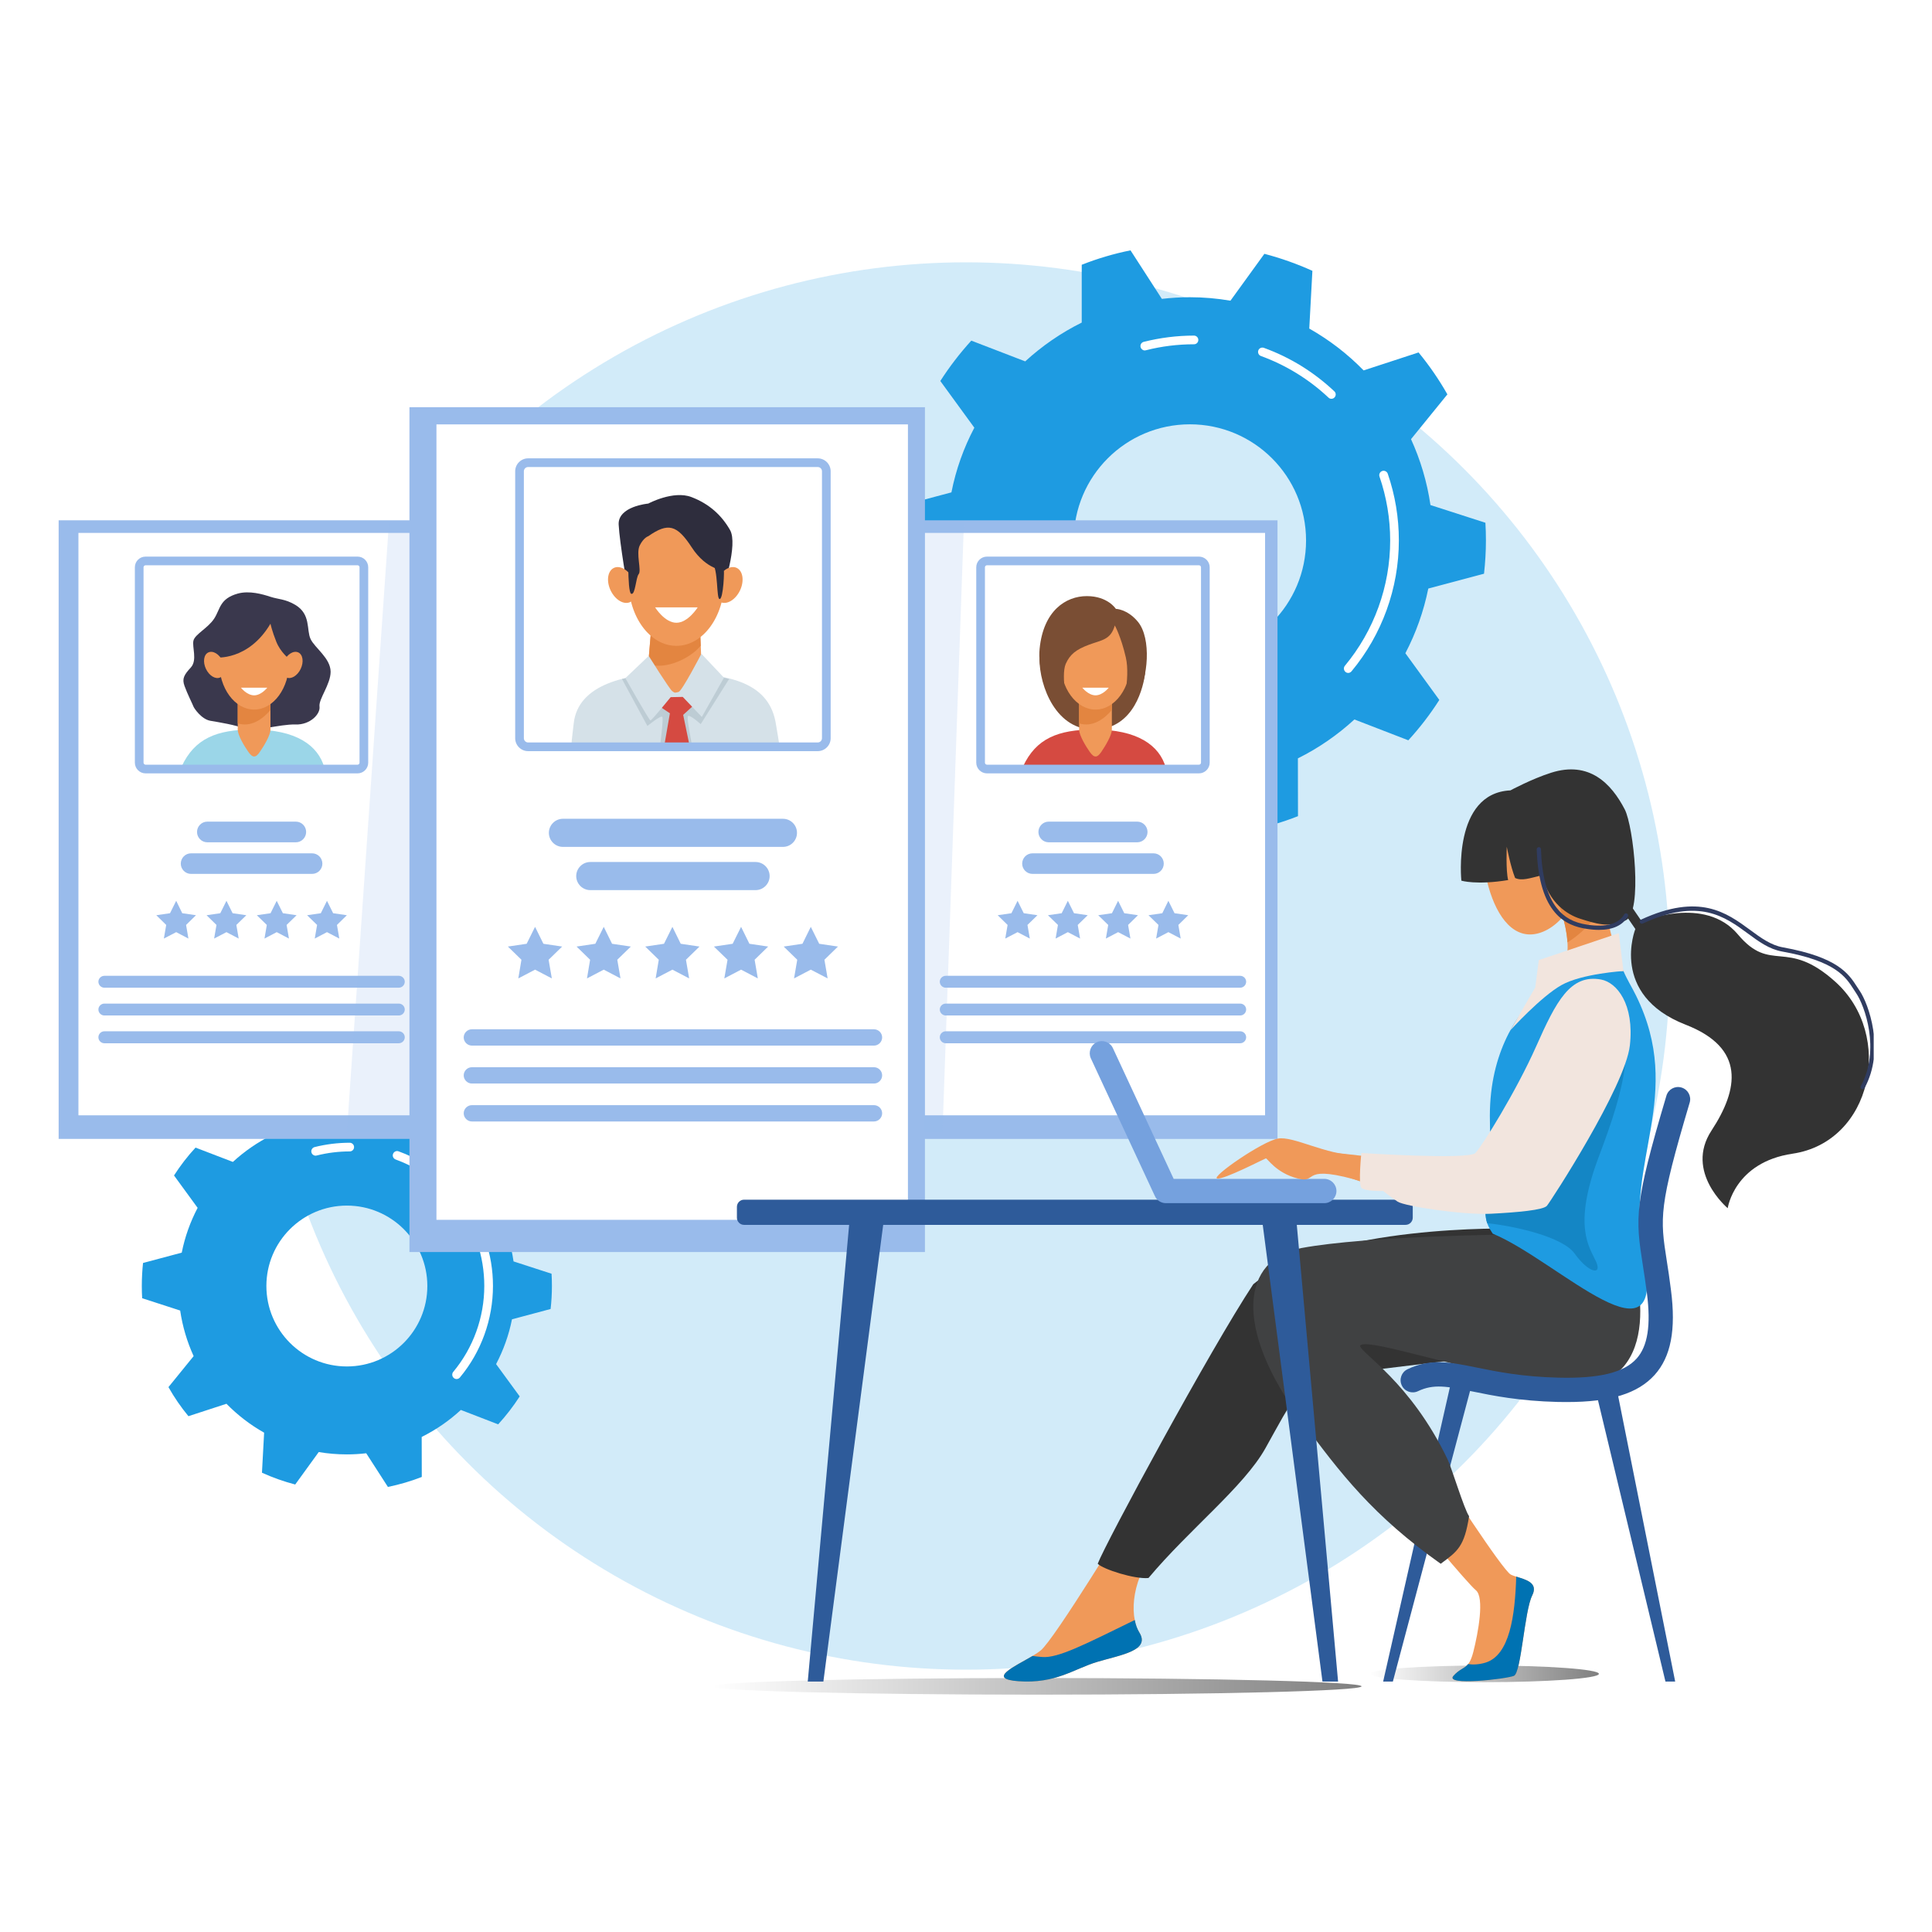 <svg width="464" height="464" viewBox="0 0 464 464" fill="none" xmlns="http://www.w3.org/2000/svg">
<g clip-path="url(#clip0_6342_1192)">
<path d="M327 405C327 406.101 292.088 407 249.011 407C205.934 407 171 406.101 171 405C171 403.899 205.934 403 249.011 403C292.088 403 327 403.899 327 405Z" fill="url(#paint0_linear_6342_1192)"/>
<path d="M384 402C384 403.101 371.691 404 356.504 404C341.316 404 329 403.101 329 402C329 400.899 341.316 400 356.504 400C371.691 400 384 400.899 384 402Z" fill="url(#paint1_linear_6342_1192)"/>
<g opacity="0.2" filter="url(#filter0_f_6342_1192)">
<circle cx="232" cy="232" r="169" fill="#1E9BE1"/>
</g>
<g clip-path="url(#clip1_6342_1192)">
<path fill-rule="evenodd" clip-rule="evenodd" d="M343.026 141.351C341.921 146.834 340.044 152.067 337.522 156.883L345.674 168.099C343.485 171.539 340.983 174.792 338.23 177.794L325.283 172.79C321.238 176.501 316.672 179.67 311.71 182.13L311.731 196.016C307.957 197.496 304.037 198.663 300.013 199.476L292.466 187.822C290.256 188.072 288.025 188.197 285.752 188.197C282.437 188.197 279.164 187.926 275.995 187.384L267.843 198.622C263.86 197.6 260.003 196.224 256.334 194.556L257.084 180.692C252.247 177.961 247.869 174.583 244.012 170.643L230.814 174.959C228.229 171.81 225.914 168.433 223.892 164.868L232.628 154.11C230.376 149.169 228.771 143.873 227.958 138.307L214.781 134.033C214.697 132.629 214.649 131.218 214.635 129.801C214.635 127.09 214.802 124.443 215.093 121.816L228.5 118.251C229.584 112.747 231.46 107.535 234.004 102.719L225.831 91.502C228.041 88.062 230.543 84.81 233.274 81.808L246.222 86.79C250.267 83.079 254.833 79.931 259.795 77.471V63.586C263.548 62.106 267.467 60.938 271.512 60.125L279.039 71.779C281.249 71.529 283.48 71.383 285.752 71.383C289.088 71.383 292.341 71.675 295.51 72.217L303.662 60.959C307.644 62.002 311.501 63.377 315.192 65.045L314.441 78.91C319.257 81.641 323.657 85.018 327.493 88.959L340.691 84.643C343.276 87.791 345.59 91.148 347.613 94.713L338.877 105.471C341.128 110.412 342.734 115.728 343.547 121.295L356.745 125.548C356.828 126.951 356.87 128.369 356.87 129.801C356.87 132.49 356.703 135.159 356.411 137.786L343.026 141.351ZM313.67 129.801C313.67 114.394 301.181 101.905 285.773 101.905C270.365 101.905 257.877 114.394 257.877 129.801C257.877 145.208 270.365 157.696 285.773 157.696C301.181 157.696 313.67 145.208 313.67 129.801Z" fill="#1E9BE1"/>
<path d="M323.802 161.616C323.552 161.616 323.323 161.532 323.135 161.365C322.697 160.99 322.635 160.344 322.989 159.906C330.015 151.462 333.872 140.788 333.872 129.801C333.872 124.547 332.997 119.377 331.308 114.456C331.12 113.914 331.412 113.31 331.954 113.122C332.496 112.934 333.101 113.226 333.289 113.768C335.061 118.918 335.957 124.297 335.957 129.801C335.957 141.267 331.913 152.421 324.594 161.219C324.386 161.47 324.094 161.616 323.802 161.616Z" fill="white"/>
<path d="M319.758 95.776C319.508 95.776 319.237 95.693 319.049 95.484C314.337 91.064 308.875 87.708 302.828 85.498C302.286 85.31 302.015 84.705 302.203 84.163C302.39 83.621 302.995 83.35 303.537 83.538C309.855 85.831 315.547 89.355 320.467 93.983C320.884 94.379 320.905 95.025 320.509 95.442C320.321 95.672 320.029 95.776 319.758 95.776Z" fill="white"/>
<path d="M274.932 84.163C274.473 84.163 274.056 83.83 273.931 83.371C273.785 82.808 274.118 82.245 274.681 82.099C278.601 81.12 282.667 80.598 286.753 80.598C287.337 80.598 287.796 81.078 287.796 81.641C287.796 82.224 287.337 82.683 286.753 82.683C282.854 82.683 278.955 83.163 275.203 84.122C275.105 84.15 275.015 84.163 274.932 84.163Z" fill="white"/>
<path fill-rule="evenodd" clip-rule="evenodd" d="M122.96 316.853C122.209 320.648 120.896 324.275 119.144 327.611L124.815 335.367C123.272 337.764 121.542 339.995 119.645 342.08L110.679 338.619C107.886 341.204 104.716 343.393 101.276 345.103L101.297 354.714C98.691 355.736 95.981 356.528 93.166 357.112L87.954 349.023C86.424 349.203 84.875 349.294 83.304 349.294C80.99 349.294 78.738 349.106 76.549 348.731L70.899 356.528C68.126 355.798 65.478 354.86 62.913 353.693L63.434 344.081C60.099 342.205 57.055 339.849 54.386 337.139L45.254 340.12C43.461 337.952 41.855 335.617 40.458 333.136L46.505 325.693C44.941 322.274 43.836 318.584 43.273 314.748L34.141 311.787C34.085 310.814 34.058 309.834 34.058 308.847C34.058 306.971 34.162 305.136 34.349 303.323L43.648 300.842C44.399 297.047 45.712 293.42 47.464 290.084L41.793 282.307C43.315 279.931 45.045 277.679 46.963 275.615L55.929 279.055C58.722 276.491 61.892 274.302 65.332 272.592L65.311 262.981C67.917 261.959 70.628 261.146 73.442 260.583L78.655 268.652C80.184 268.485 81.733 268.394 83.304 268.381C85.597 268.381 87.87 268.589 90.059 268.964L95.71 261.167C98.462 261.876 101.13 262.835 103.695 264.002L103.174 273.593C106.51 275.49 109.554 277.825 112.222 280.556L121.354 277.575C123.147 279.743 124.753 282.078 126.15 284.538L120.103 292.002C121.667 295.421 122.772 299.09 123.335 302.947L132.467 305.908C132.523 306.881 132.55 307.861 132.55 308.847C132.55 310.724 132.446 312.559 132.238 314.372L122.96 316.853ZM102.632 308.847C102.632 298.194 93.979 289.542 83.304 289.542C72.629 289.542 63.977 298.194 63.977 308.847C63.977 319.522 72.629 328.174 83.304 328.174C93.979 328.174 102.632 319.522 102.632 308.847Z" fill="#1E9BE1"/>
<path d="M109.658 331.197C109.407 331.197 109.178 331.114 108.99 330.947C108.553 330.592 108.49 329.925 108.844 329.487C113.661 323.712 116.309 316.374 116.309 308.847C116.309 305.241 115.725 301.696 114.557 298.319C114.37 297.777 114.661 297.172 115.204 296.985C115.746 296.797 116.329 297.089 116.517 297.631C117.768 301.238 118.394 305.011 118.394 308.847C118.394 316.853 115.579 324.671 110.45 330.822C110.241 331.072 109.95 331.197 109.658 331.197Z" fill="white"/>
<path d="M106.864 285.601C106.593 285.601 106.342 285.518 106.134 285.31C102.902 282.286 99.17 279.972 95.021 278.471C94.479 278.263 94.187 277.679 94.396 277.137C94.583 276.595 95.188 276.303 95.73 276.511C100.15 278.117 104.132 280.556 107.573 283.808C107.99 284.205 108.01 284.851 107.614 285.268C107.406 285.497 107.135 285.601 106.864 285.601Z" fill="white"/>
<path d="M75.819 277.554C75.34 277.554 74.923 277.241 74.798 276.762C74.652 276.199 75.006 275.636 75.548 275.49C78.3 274.802 81.136 274.448 83.992 274.448C84.576 274.448 85.035 274.927 85.035 275.49C85.035 276.074 84.576 276.532 83.992 276.532C81.303 276.532 78.634 276.866 76.069 277.512C75.986 277.54 75.903 277.554 75.819 277.554Z" fill="white"/>
<path d="M104.717 273.53H14.084V124.964H104.717V273.53Z" fill="#99BBEB"/>
<path d="M101.755 267.859H18.837V127.987H101.755V267.859Z" fill="white"/>
<path d="M43.627 184.069C46.754 177.356 52.029 175.209 60.703 175.209C71.044 175.209 76.402 178.961 77.924 184.403C59.431 184.653 43.627 184.069 43.627 184.069Z" fill="#9BD6E8"/>
<path d="M57.095 142.56C52.738 143.79 52.925 146.25 51.466 148.523C50.007 150.816 46.837 152.317 46.462 153.839C46.087 155.361 47.442 158.53 45.837 160.302C44.21 162.074 43.668 162.971 44.315 164.743C44.94 166.515 46.337 169.309 46.462 169.684C46.587 170.059 48.359 172.728 50.507 173.103C52.675 173.478 56.72 174.125 58.742 175C60.765 175.897 67.291 173.874 70.918 174C74.525 174.125 76.986 171.456 76.736 169.684C76.485 167.912 79.404 164.368 79.404 161.324C79.383 158.05 75.589 155.611 74.588 153.464C73.566 151.316 74.713 147.522 70.918 145.27C68.5 143.832 66.853 143.957 64.956 143.331C63.058 142.706 59.889 141.789 57.095 142.56Z" fill="#3A384D"/>
<path d="M62.412 180.567C61.432 182.026 60.703 182.089 59.639 180.567C58.785 179.358 57.096 176.626 57.096 175.23V161.324C57.096 159.927 58.242 158.78 59.639 158.78H62.412C63.809 158.78 64.956 159.927 64.956 161.324V175.23C64.956 176.626 63.309 179.274 62.412 180.567Z" fill="#F09959"/>
<path d="M62.412 158.78H59.639C58.242 158.78 57.096 159.927 57.096 161.324V173.729C60.223 174.729 63.08 172.749 64.956 170.518V161.324C64.956 159.927 63.809 158.78 62.412 158.78Z" fill="#E38540"/>
<path d="M69.46 158.926C69.46 165.264 65.686 170.414 61.036 170.414C56.366 170.414 52.613 165.264 52.613 158.926C52.613 152.588 56.366 147.459 61.036 147.459C65.686 147.459 69.46 152.588 69.46 158.926Z" fill="#F09959"/>
<path d="M64.956 149.794C59.639 158.78 51.779 157.904 51.779 157.904C51.779 157.904 51.967 146 58.201 145.354C64.456 144.728 68.125 147.23 69.397 151.358C70.648 155.486 69.397 158.217 69.397 158.217C69.397 158.217 67.354 156.633 66.353 154.11C65.332 151.567 64.956 149.794 64.956 149.794Z" fill="#3A384D"/>
<path d="M53.468 158.759C54.261 160.406 53.99 162.178 52.885 162.7C51.78 163.221 50.258 162.304 49.465 160.657C48.673 158.989 48.923 157.217 50.028 156.695C51.154 156.174 52.676 157.091 53.468 158.759Z" fill="#F09959"/>
<path d="M68.209 158.759C67.417 160.406 67.688 162.178 68.793 162.7C69.898 163.221 71.42 162.303 72.212 160.656C73.005 158.989 72.754 157.216 71.65 156.695C70.524 156.174 69.002 157.091 68.209 158.759Z" fill="#F09959"/>
<path d="M64.185 165.16C64.185 165.16 62.767 166.994 61.036 166.994C59.285 166.994 57.867 165.16 57.867 165.16H64.185Z" fill="white"/>
<path d="M71.065 202.291H49.778C48.422 202.291 47.317 201.165 47.317 199.81C47.317 198.455 48.422 197.329 49.778 197.329H71.065C72.42 197.329 73.525 198.455 73.525 199.81C73.525 201.165 72.42 202.291 71.065 202.291Z" fill="#99BBEB"/>
<path d="M74.943 209.88H45.879C44.524 209.88 43.419 208.775 43.419 207.42C43.419 206.044 44.524 204.939 45.879 204.939H74.943C76.319 204.939 77.424 206.044 77.424 207.42C77.424 208.775 76.319 209.88 74.943 209.88Z" fill="#99BBEB"/>
<path d="M95.772 237.212H25.071C24.279 237.212 23.633 236.566 23.633 235.774C23.633 235.002 24.279 234.356 25.071 234.356H95.772C96.564 234.356 97.211 235.002 97.211 235.774C97.211 236.566 96.564 237.212 95.772 237.212Z" fill="#99BBEB"/>
<path d="M95.772 243.884H25.071C24.279 243.884 23.633 243.237 23.633 242.445C23.633 241.674 24.279 241.027 25.071 241.027H95.772C96.564 241.027 97.211 241.674 97.211 242.445C97.211 243.237 96.564 243.884 95.772 243.884Z" fill="#99BBEB"/>
<path d="M95.772 250.555H25.071C24.279 250.555 23.633 249.909 23.633 249.117C23.633 248.324 24.279 247.678 25.071 247.678H95.772C96.564 247.678 97.211 248.324 97.211 249.117C97.211 249.909 96.564 250.555 95.772 250.555Z" fill="#99BBEB"/>
<path fill-rule="evenodd" clip-rule="evenodd" d="M85.889 185.737H34.954C33.536 185.737 32.39 184.57 32.39 183.173V136.243C32.39 134.825 33.536 133.679 34.954 133.679H85.889C87.286 133.679 88.433 134.825 88.433 136.243V183.173C88.433 184.57 87.286 185.737 85.889 185.737ZM34.954 135.763C34.704 135.763 34.475 135.972 34.475 136.243V183.173C34.475 183.423 34.704 183.652 34.954 183.652H85.889C86.14 183.652 86.348 183.423 86.348 183.173V136.243C86.348 135.972 86.14 135.763 85.889 135.763H34.954Z" fill="#99BBEB"/>
<path d="M42.314 216.343L43.773 219.324L47.067 219.804L44.69 222.139L45.253 225.412L42.314 223.869L39.353 225.412L39.916 222.139L37.539 219.804L40.833 219.324L42.314 216.343Z" fill="#99BBEB"/>
<path d="M54.386 216.343L55.866 219.324L59.16 219.804L56.763 222.139L57.326 225.412L54.386 223.869L51.425 225.412L51.988 222.139L49.611 219.804L52.906 219.324L54.386 216.343Z" fill="#99BBEB"/>
<path d="M66.457 216.343L67.938 219.324L71.232 219.804L68.834 222.139L69.397 225.412L66.457 223.869L63.517 225.412L64.08 222.139L61.683 219.804L64.977 219.324L66.457 216.343Z" fill="#99BBEB"/>
<path d="M78.529 216.343L80.01 219.324L83.304 219.804L80.927 222.139L81.49 225.412L78.529 223.869L75.59 225.412L76.153 222.139L73.755 219.804L77.049 219.324L78.529 216.343Z" fill="#99BBEB"/>
<path d="M306.81 273.53H216.156V124.964H306.81V273.53Z" fill="#99BBEB"/>
<path d="M303.828 267.859H220.91V127.987H303.828V267.859Z" fill="white"/>
<path d="M249.641 158.176C249.641 164.826 253.644 175.563 263.109 175.209C272.554 174.875 274.639 164.639 275.014 161.741C275.369 158.864 249.641 158.176 249.641 158.176Z" fill="#7A4E34"/>
<path d="M245.7 184.069C248.828 177.356 254.103 175.209 262.776 175.209C273.117 175.209 278.476 178.961 279.998 184.403C261.504 184.653 245.7 184.069 245.7 184.069Z" fill="#D54A41"/>
<path d="M264.506 180.567C263.506 182.026 262.776 182.089 261.713 180.567C260.858 179.358 259.169 176.626 259.169 175.23V161.324C259.169 159.927 260.316 158.78 261.713 158.78H264.506C265.882 158.78 267.029 159.927 267.029 161.324V175.23C267.029 176.626 265.382 179.274 264.506 180.567Z" fill="#F09959"/>
<path d="M264.506 158.78H261.713C260.316 158.78 259.169 159.927 259.169 161.324V173.729C262.296 174.729 265.153 172.749 267.029 170.518V161.324C267.029 159.927 265.882 158.78 264.506 158.78Z" fill="#E38540"/>
<path d="M271.533 158.926C271.533 165.264 267.759 170.414 263.11 170.414C258.46 170.414 254.687 165.264 254.687 158.926C254.687 152.588 258.46 147.459 263.11 147.459C267.759 147.459 271.533 152.588 271.533 158.926Z" fill="#F09959"/>
<path d="M267.738 150.211C266.737 153.735 264.548 153.693 261.483 154.861C258.418 156.007 256.959 157.175 255.958 159.426C254.686 162.324 256.542 170.705 256.542 170.705C256.542 170.705 248.786 164.91 249.682 155.799C250.579 146.688 255.958 143.165 261.025 143.165C266.07 143.165 267.988 146.229 267.988 146.229C267.988 146.229 270.699 146.25 273.242 149.273C276.662 153.318 275.619 163.179 273.242 166.702C270.866 170.226 269.281 171.352 269.344 171.185C269.385 171.018 271.554 162.929 270.386 157.904C269.239 152.901 267.738 150.211 267.738 150.211Z" fill="#7A4E34"/>
<path d="M266.279 165.16C266.279 165.16 264.861 166.994 263.11 166.994C261.358 166.994 259.94 165.16 259.94 165.16H266.279Z" fill="white"/>
<path d="M273.138 202.291H251.851C250.496 202.291 249.391 201.165 249.391 199.81C249.391 198.455 250.496 197.329 251.851 197.329H273.138C274.493 197.329 275.598 198.455 275.598 199.81C275.598 201.165 274.493 202.291 273.138 202.291Z" fill="#99BBEB"/>
<path d="M277.037 209.88H247.973C246.597 209.88 245.492 208.775 245.492 207.42C245.492 206.044 246.597 204.939 247.973 204.939H277.037C278.393 204.939 279.498 206.044 279.498 207.42C279.498 208.775 278.393 209.88 277.037 209.88Z" fill="#99BBEB"/>
<path d="M297.844 237.212H227.144C226.351 237.212 225.705 236.566 225.705 235.774C225.705 235.002 226.351 234.356 227.144 234.356H297.844C298.637 234.356 299.283 235.002 299.283 235.774C299.283 236.566 298.637 237.212 297.844 237.212Z" fill="#99BBEB"/>
<path d="M297.844 243.884H227.144C226.351 243.884 225.705 243.237 225.705 242.445C225.705 241.674 226.351 241.027 227.144 241.027H297.844C298.637 241.027 299.283 241.674 299.283 242.445C299.283 243.237 298.637 243.884 297.844 243.884Z" fill="#99BBEB"/>
<path d="M297.844 250.555H227.144C226.351 250.555 225.705 249.909 225.705 249.117C225.705 248.324 226.351 247.678 227.144 247.678H297.844C298.637 247.678 299.283 248.324 299.283 249.117C299.283 249.909 298.637 250.555 297.844 250.555Z" fill="#99BBEB"/>
<path fill-rule="evenodd" clip-rule="evenodd" d="M287.962 185.737H237.026C235.629 185.737 234.462 184.57 234.462 183.173V136.243C234.462 134.825 235.629 133.679 237.026 133.679H287.962C289.359 133.679 290.526 134.825 290.526 136.243V183.173C290.526 184.57 289.359 185.737 287.962 185.737ZM237.026 135.763C236.776 135.763 236.547 135.972 236.547 136.243V183.173C236.547 183.423 236.776 183.652 237.026 183.652H287.962C288.212 183.652 288.441 183.423 288.441 183.173V136.243C288.441 135.972 288.212 135.763 287.962 135.763H237.026Z" fill="#99BBEB"/>
<path d="M244.387 216.343L245.867 219.324L249.161 219.804L246.764 222.139L247.327 225.412L244.387 223.869L241.426 225.412L241.989 222.139L239.612 219.804L242.907 219.324L244.387 216.343Z" fill="#99BBEB"/>
<path d="M256.459 216.343L257.939 219.324L261.234 219.804L258.836 222.139L259.399 225.412L256.459 223.869L253.519 225.412L254.082 222.139L251.685 219.804L254.979 219.324L256.459 216.343Z" fill="#99BBEB"/>
<path d="M268.53 216.343L270.011 219.324L273.305 219.804L270.928 222.139L271.491 225.412L268.53 223.869L265.591 225.412L266.154 222.139L263.756 219.804L267.05 219.324L268.53 216.343Z" fill="#99BBEB"/>
<path d="M280.603 216.343L282.083 219.324L285.377 219.804L283 222.139L283.563 225.412L280.603 223.869L277.663 225.412L278.226 222.139L275.828 219.804L279.143 219.324L280.603 216.343Z" fill="#99BBEB"/>
<path opacity="0.2" d="M226.352 272.029H83.304L93.416 125.506H231.502L226.352 272.029Z" fill="#99BBEB"/>
<path d="M222.14 300.696H98.336V97.798H222.14V300.696Z" fill="#99BBEB"/>
<path d="M218.054 292.961H104.82V101.926H218.054V292.961Z" fill="white"/>
<path d="M150.877 142.06C150.793 141.81 148.813 130.426 148.583 126.006C148.354 121.586 155.693 120.94 155.693 120.94C155.693 120.94 161.698 117.709 166.055 119.377C170.392 121.024 173.353 123.817 175.333 127.299C177.314 130.781 173.582 141.622 173.582 141.622L150.877 142.06Z" fill="#2E2D3D"/>
<path d="M137.262 178.607C137.22 178.419 137.762 173.937 137.783 173.77C138.784 164.326 150.418 161.678 162.01 161.678C175.646 161.678 184.882 164.18 186.363 173.979C186.404 174.271 187.197 178.753 187.155 179.066C161.885 179.399 137.262 178.607 137.262 178.607Z" fill="#D5E1E8"/>
<path d="M164.345 168.996C162.99 170.997 162.01 171.081 160.551 168.996C159.383 167.349 155.484 163.596 155.484 161.678L157.09 142.706C157.09 140.809 158.633 139.245 160.551 139.245H164.345C166.243 139.245 167.806 140.809 167.806 142.706L168.557 161.678C168.557 163.596 165.555 167.224 164.345 168.996Z" fill="#F09959"/>
<path d="M164.345 139.245H160.55C158.632 139.245 157.089 140.809 157.089 142.706L155.692 159.531C159.967 160.907 165.742 158.134 168.285 155.09L167.806 142.706C167.806 140.809 166.242 139.245 164.345 139.245Z" fill="#E38540"/>
<path d="M149.376 163.075L155.485 174.354C155.485 174.354 158.758 171.665 159.071 172.186C159.384 172.707 158.487 179.358 158.487 179.358C158.487 179.358 165.764 179.462 166.076 179.149C166.389 178.836 164.596 171.915 165.347 171.915C166.076 171.915 168.286 173.916 168.286 173.916L175.104 163.075L173.603 162.7L162.449 168.704L150.502 162.825L149.376 163.075Z" fill="#BDCCD4"/>
<path d="M156.36 168.266L160.885 171.31L159.488 179.379L165.597 179.024L164.075 171.685L167.828 168.266L166.076 166.598H158.133L156.36 168.266Z" fill="#D54A41"/>
<path d="M155.797 157.529L150.188 162.866C150.188 162.866 155.901 173.02 156.214 173.02C156.548 173.02 161.072 167.432 161.072 167.432L163.97 167.37L168.557 172.186L173.873 162.762L168.453 157.008C168.453 157.008 163.803 165.973 162.969 166.181C162.114 166.39 162.114 166.494 161.426 165.973C160.759 165.452 155.797 157.529 155.797 157.529Z" fill="#D5E1E8"/>
<path d="M173.957 139.433C173.957 148.106 168.807 155.111 162.448 155.111C156.089 155.111 150.939 148.106 150.939 139.433C150.939 130.781 156.089 123.755 162.448 123.755C168.807 123.755 173.957 130.781 173.957 139.433Z" fill="#F09959"/>
<path d="M152.128 139.203C153.191 141.455 152.837 143.873 151.336 144.603C149.814 145.312 147.729 144.061 146.644 141.789C145.581 139.537 145.915 137.118 147.437 136.389C148.938 135.68 151.044 136.931 152.128 139.203Z" fill="#F09959"/>
<path d="M172.247 139.203C171.184 141.455 171.538 143.873 173.039 144.603C174.561 145.312 176.646 144.061 177.73 141.789C178.794 139.537 178.439 137.118 176.938 136.389C175.437 135.68 173.331 136.931 172.247 139.203Z" fill="#F09959"/>
<path d="M167.556 145.875C167.556 145.875 165.263 149.565 162.448 149.565C159.633 149.565 157.34 145.875 157.34 145.875H167.556Z" fill="white"/>
<path d="M155.693 128.779C160.446 125.464 162.573 126.006 166.138 131.469C169.683 136.91 173.957 137.014 173.957 137.014L174.499 131.364C174.499 131.364 169.203 121.107 162.093 122.441C154.984 123.796 150.939 130.197 150.939 130.197C150.939 130.197 150.584 142.185 151.585 142.602C152.586 143.019 152.69 138.724 153.399 137.869C154.108 136.993 152.69 132.886 153.649 130.989C154.588 129.092 155.693 128.779 155.693 128.779Z" fill="#2E2D3D"/>
<path d="M170.955 134.929C172.602 136.743 171.977 143.957 172.852 143.873C173.707 143.79 174.041 136.993 173.791 136.285C173.561 135.576 170.955 134.929 170.955 134.929Z" fill="#2E2D3D"/>
<path d="M188.03 203.396H135.198C133.342 203.396 131.82 201.874 131.82 200.018C131.82 198.163 133.342 196.641 135.198 196.641H188.03C189.907 196.641 191.408 198.163 191.408 200.018C191.408 201.874 189.907 203.396 188.03 203.396Z" fill="#99BBEB"/>
<path d="M181.463 213.778H141.765C139.91 213.778 138.388 212.256 138.388 210.401C138.388 208.545 139.91 207.023 141.765 207.023H181.463C183.318 207.023 184.84 208.545 184.84 210.401C184.84 212.256 183.318 213.778 181.463 213.778Z" fill="#99BBEB"/>
<path d="M209.902 251.118H113.327C112.264 251.118 111.367 250.222 111.367 249.158C111.367 248.074 112.264 247.198 113.327 247.198H209.902C210.965 247.198 211.862 248.074 211.862 249.158C211.862 250.222 210.965 251.118 209.902 251.118Z" fill="#99BBEB"/>
<path d="M209.902 260.229H113.327C112.264 260.229 111.367 259.332 111.367 258.269C111.367 257.185 112.264 256.309 113.327 256.309H209.902C210.965 256.309 211.862 257.185 211.862 258.269C211.862 259.332 210.965 260.229 209.902 260.229Z" fill="#99BBEB"/>
<path d="M209.902 269.34H113.327C112.264 269.34 111.367 268.443 111.367 267.38C111.367 266.296 112.264 265.42 113.327 265.42H209.902C210.965 265.42 211.862 266.296 211.862 267.38C211.862 268.443 210.965 269.34 209.902 269.34Z" fill="#99BBEB"/>
<path fill-rule="evenodd" clip-rule="evenodd" d="M196.391 180.4H126.837C125.127 180.4 123.73 179.003 123.73 177.294V113.184C123.73 111.475 125.127 110.078 126.837 110.078H196.391C198.101 110.078 199.497 111.475 199.497 113.184V177.294C199.497 179.003 198.101 180.4 196.391 180.4ZM126.837 112.163C126.274 112.163 125.815 112.622 125.815 113.184V177.294C125.815 177.856 126.274 178.315 126.837 178.315H196.391C196.954 178.315 197.412 177.856 197.412 177.294V113.184C197.412 112.622 196.954 112.163 196.391 112.163H126.837Z" fill="#99BBEB"/>
<path d="M128.505 222.597L130.507 226.663L135.01 227.33L131.758 230.499L132.529 234.981L128.505 232.876L124.481 234.981L125.232 230.499L121.979 227.33L126.483 226.663L128.505 222.597Z" fill="#99BBEB"/>
<path d="M144.998 222.597L146.999 226.663L151.503 227.33L148.25 230.499L149.022 234.981L144.998 232.876L140.974 234.981L141.724 230.499L138.472 227.33L142.975 226.663L144.998 222.597Z" fill="#99BBEB"/>
<path d="M161.489 222.597L163.49 226.663L167.994 227.33L164.741 230.499L165.513 234.981L161.489 232.876L157.465 234.981L158.215 230.499L154.963 227.33L159.466 226.663L161.489 222.597Z" fill="#99BBEB"/>
<path d="M177.981 222.597L179.983 226.663L184.486 227.33L181.233 230.499L182.005 234.981L177.981 232.876L173.957 234.981L174.728 230.499L171.455 227.33L175.959 226.663L177.981 222.597Z" fill="#99BBEB"/>
<path d="M194.724 222.597L196.746 226.663L201.25 227.33L197.997 230.499L198.769 234.981L194.724 232.876L190.7 234.981L191.471 230.499L188.219 227.33L192.722 226.663L194.724 222.597Z" fill="#99BBEB"/>
<path d="M337.563 294.17H178.69C177.752 294.17 176.98 293.399 176.98 292.44V289.854C176.98 288.895 177.752 288.124 178.69 288.124H337.563C338.522 288.124 339.294 288.895 339.294 289.854V292.44C339.294 293.399 338.522 294.17 337.563 294.17Z" fill="#2E5B9A"/>
<path d="M378.47 207.065C380.618 214.654 375.363 222.472 369.567 224.119C363.792 225.766 359.643 220.596 357.495 213.007C355.348 205.418 358.288 197.934 364.084 196.307C369.88 194.66 376.323 199.476 378.47 207.065Z" fill="#F09959"/>
<path d="M346.007 354.11C346.007 354.11 360.851 377.168 362.853 378.169C364.854 379.17 369.858 379.42 367.982 383.172C366.105 386.925 365.355 401.728 363.603 402.478C361.852 403.229 346.82 404.98 349.071 402.478C351.323 399.955 352.699 401.227 353.846 396.703C354.993 392.2 356.577 383.673 354.451 381.922C352.324 380.17 339.293 364.388 339.293 364.388L346.007 354.11Z" fill="#F09959"/>
<path d="M271.303 364.013C271.303 364.013 253.247 393.743 249.911 396.411C246.575 399.101 235.546 403.104 244.574 403.771C253.581 404.438 257.938 400.769 263.609 399.101C269.301 397.412 276.307 396.411 273.638 392.075C270.969 387.738 272.074 378.252 277.829 372.227C283.604 366.223 271.303 364.013 271.303 364.013Z" fill="#F09959"/>
<path d="M363.375 295.067C363.375 295.067 318.715 293.899 300.993 308.43C290.631 324.129 265.591 370.455 263.631 375.563C264.965 376.897 272.492 379.315 275.828 378.982C285.69 367.223 298.721 357.07 303.891 347.855C310.292 336.492 312.252 330.801 322.614 329.8C332.955 328.799 356.348 325.464 363.375 325.464C370.38 325.464 363.375 295.067 363.375 295.067Z" fill="#333333"/>
<path d="M402.321 403.854H399.986L383.182 333.803H388.331L402.321 403.854Z" fill="#2E5B9A"/>
<path d="M332.184 403.854H334.519L353.784 331.322H348.634L332.184 403.854Z" fill="#2E5B9A"/>
<path d="M388.811 292.002L362.854 296.484C362.854 296.484 328.348 296.797 312.565 299.737C298.22 302.405 296.094 318.709 312.565 341.163C321.926 353.922 329.828 364.096 346.007 375.563C350.115 372.54 351.699 371.393 352.825 364.138C351.657 362.532 348.634 352.483 347.675 350.524C338.731 331.823 326.805 325.026 326.638 323.191C328.64 319.918 379.742 340.162 389.895 328.257C399.59 316.895 388.811 292.002 388.811 292.002Z" fill="#404142"/>
<path d="M389.895 233.209C383.057 232.25 376.093 233.564 369.567 238.275C363.875 244.071 357.433 253.641 357.829 269.423C358.329 289.479 354.743 290.751 358.496 296.276C374.175 302.739 400.987 330.551 394.67 300.737C390.104 279.138 404.699 263.064 392.919 239.109C391.959 237.15 390.771 235.273 389.895 233.209Z" fill="#1E9BE1"/>
<path d="M357.829 276.97C357.537 287.415 356.056 290.501 357.182 293.774C363.562 294.42 375.259 296.985 378.178 301.071C381.514 305.741 384.87 306.408 383.307 302.968C381.743 299.507 377.636 294.608 383.974 277.804C390.333 260.979 393.335 249.617 387.101 237.921L357.829 276.97Z" fill="#1486C5"/>
<path d="M389.895 233.209C385.683 223.243 384.641 212.048 384.641 212.048L373.632 215.3C373.632 215.3 379.887 229.331 373.882 234.356C372.59 235.419 371.109 236.712 369.566 238.275C376.092 233.563 383.056 232.25 389.895 233.209Z" fill="#F09959"/>
<path d="M384.975 214.696C384.329 214.112 383.515 213.403 382.661 212.632L373.654 215.3C373.654 215.314 373.647 215.328 373.633 215.342C373.862 215.843 376.156 221.18 376.447 226.329C379.137 224.703 382.056 222.055 385.413 217.406C385.246 216.385 385.1 215.467 384.975 214.696Z" fill="#E38540"/>
<path d="M382.139 236.357C370.797 240.319 372.048 252.286 361.603 269.923C356.182 279.055 351.157 278.93 351.157 278.93C351.157 278.93 338.48 279.013 323.135 277.137C313.524 275.97 312.919 278.826 319.591 281.223C333.08 286.039 347.07 291.231 358.329 289.98C369.609 288.729 388.895 259.958 389.895 252.452C391.271 242.112 387.852 234.356 382.139 236.357Z" fill="#F09959"/>
<path d="M376.301 336.722C375.593 336.722 374.87 336.715 374.133 336.701C364.876 336.472 358.579 335.2 353.513 334.157C347.592 332.969 344.339 332.302 340.545 334.116C339.106 334.804 337.355 334.199 336.667 332.74C335.958 331.28 336.583 329.529 338.043 328.841C343.589 326.193 348.238 327.132 354.681 328.445C359.518 329.425 365.522 330.655 374.258 330.863C384.057 331.114 390.02 329.654 393.044 326.298C395.733 323.316 396.525 318.292 395.525 310.515C395.17 307.847 394.837 305.637 394.524 303.677C393.669 298.152 393.106 294.504 393.815 288.875C394.461 283.642 396.192 276.678 400.216 263.148C400.675 261.605 402.28 260.729 403.844 261.188C405.386 261.646 406.262 263.273 405.803 264.815C398.319 290 398.694 292.461 400.299 302.781C400.612 304.761 400.966 307.034 401.3 309.765C402.551 319.376 401.3 325.86 397.38 330.217C393.336 334.679 386.789 336.722 376.301 336.722Z" fill="#2E5B9A"/>
<path d="M272.534 389.073C260.545 394.931 254.103 398.288 250.267 397.954C249.37 397.891 248.62 397.787 247.994 397.704C243.72 400.226 236.902 403.208 244.575 403.771C253.582 404.438 257.939 400.769 263.61 399.101C269.302 397.412 276.308 396.411 273.639 392.075C273.118 391.241 272.742 390.219 272.534 389.073Z" fill="#0072B2"/>
<path d="M364.146 378.648C363.854 388.134 362.562 397.516 356.766 399.309C355.223 399.768 353.826 399.83 352.575 399.663C351.678 400.789 350.552 400.81 349.072 402.478C346.82 404.98 361.853 403.229 363.604 402.478C365.356 401.727 366.106 386.925 367.983 383.172C369.525 380.087 366.419 379.378 364.146 378.648Z" fill="#0072B2"/>
<path d="M318.048 288.958H279.997C278.872 288.958 277.829 288.291 277.37 287.269L261.984 254.183C261.316 252.723 261.942 250.993 263.401 250.305C264.861 249.638 266.612 250.263 267.279 251.723L281.874 283.121H318.048C319.653 283.121 320.967 284.434 320.967 286.039C320.967 287.645 319.653 288.958 318.048 288.958Z" fill="#75A1DE"/>
<path d="M325.991 277.47C318.319 277.366 310.688 272.779 306.914 273.447C303.12 274.114 290.756 282.703 292.32 283.037C293.883 283.371 303.683 278.283 304.016 278.2C304.35 278.138 306.455 281.724 311.689 283.037C316.922 284.371 311.73 279.117 327.951 284.017C338.501 287.207 325.991 277.47 325.991 277.47Z" fill="#F09959"/>
<path d="M388.769 224.119L389.895 233.209C389.895 233.209 379.95 233.814 375.009 236.587C370.046 239.38 362.749 247.428 362.749 247.428L368.712 237.15L369.567 230.582L388.769 224.119Z" fill="#F2E5DE"/>
<path d="M384.537 235.252C377.135 233.876 373.736 240.485 368.941 251.285C364.146 262.084 355.973 275.219 354.346 276.908C352.72 278.596 326.95 276.908 326.95 276.908C326.95 276.908 326.179 284.371 326.95 285.268C327.722 286.144 332.183 286.039 332.183 286.039C332.183 286.039 333.977 287.457 335.644 288.583C337.312 289.709 351.448 291.835 358.016 291.502C364.604 291.168 370.609 290.605 371.506 289.604C372.381 288.604 390.333 260.979 391.438 251.076C392.543 241.152 388.31 235.961 384.537 235.252Z" fill="#F2E5DE"/>
<path d="M362.749 189.823C348.78 190.491 350.969 211.506 350.969 211.506C350.969 211.506 354.597 212.611 362.207 211.36C361.623 209.108 361.874 203.354 361.874 203.354C361.874 203.354 362.749 208.024 363.875 210.86C365.481 211.61 367.295 210.943 370.38 210.192C371.965 216.885 376.468 219.699 379.533 220.658C382.932 221.722 386.518 223.014 390.521 220.992C394.524 218.99 392.335 198.496 390.208 194.389C386.997 188.197 381.702 182.652 372.507 185.591C367.899 187.051 362.749 189.823 362.749 189.823Z" fill="#333333"/>
<path d="M387.039 214.779L392.752 223.119C392.752 223.119 386.434 238.922 404.824 246.094C419.252 251.702 417.563 261.584 411.037 271.529C404.532 281.473 414.936 290.167 414.936 290.167C414.936 290.167 416.52 279.138 430.531 277.074C449.629 274.239 455.05 248.595 440.768 235.774C428.967 225.162 425.381 233.939 417.396 224.432C409.39 214.904 394.316 221.326 394.316 221.326L388.79 213.278L387.039 214.779Z" fill="#333333"/>
<path d="M447.335 261.605C447.252 261.605 447.175 261.584 447.106 261.542C446.856 261.396 446.772 261.083 446.897 260.854C451.693 252.077 447.773 241.444 445.813 238.567C445.605 238.254 445.396 237.942 445.188 237.608C443.249 234.585 440.851 230.832 427.987 228.518C424.88 227.955 422.378 226.121 419.73 224.161C414.247 220.137 408.034 215.571 394.523 221.805C394.273 221.909 393.96 221.805 393.856 221.555C393.731 221.284 393.835 220.992 394.106 220.867C408.138 214.404 414.622 219.157 420.335 223.348C422.879 225.224 425.297 226.996 428.174 227.517C441.456 229.915 443.999 233.876 446.042 237.066C446.251 237.379 446.459 237.691 446.647 237.983C448.711 241.006 452.819 252.139 447.794 261.334C447.69 261.5 447.523 261.605 447.335 261.605Z" fill="#303C60"/>
<path d="M383.995 223.327C383.077 223.327 382.09 223.244 381.034 223.077C376.134 222.347 369.588 219.574 369.066 203.98C369.066 203.688 369.275 203.458 369.567 203.458C369.838 203.438 370.067 203.667 370.088 203.938C370.297 210.38 371.568 215.134 373.883 218.073C375.634 220.325 377.948 221.597 381.18 222.076C385.704 222.764 388.707 221.93 390.083 219.595C390.229 219.345 390.541 219.282 390.792 219.428C391.021 219.574 391.104 219.866 390.958 220.116C389.687 222.243 387.351 223.327 383.995 223.327Z" fill="#303C60"/>
<path d="M193.994 403.854H197.747L212.363 292.252H204.106L193.994 403.854Z" fill="#2E5B9A"/>
<path d="M321.363 403.854H317.61L303.016 292.252H311.272L321.363 403.854Z" fill="#2E5B9A"/>
</g>
</g>
<defs>
<filter id="filter0_f_6342_1192" x="-27" y="-27" width="518" height="518" filterUnits="userSpaceOnUse" color-interpolation-filters="sRGB">
<feFlood flood-opacity="0" result="BackgroundImageFix"/>
<feBlend mode="normal" in="SourceGraphic" in2="BackgroundImageFix" result="shape"/>
<feGaussianBlur stdDeviation="45" result="effect1_foregroundBlur_6342_1192"/>
</filter>
<linearGradient id="paint0_linear_6342_1192" x1="171.007" y1="402.997" x2="327.007" y2="402.997" gradientUnits="userSpaceOnUse">
<stop stop-opacity="0"/>
<stop offset="1" stop-opacity="0.5"/>
</linearGradient>
<linearGradient id="paint1_linear_6342_1192" x1="329.002" y1="399.997" x2="384.002" y2="399.997" gradientUnits="userSpaceOnUse">
<stop stop-opacity="0"/>
<stop offset="1" stop-opacity="0.5"/>
</linearGradient>
<clipPath id="clip0_6342_1192">
<rect width="464" height="464" fill="white"/>
</clipPath>
<clipPath id="clip1_6342_1192">
<rect width="436" height="344" fill="white" transform="translate(14 60)"/>
</clipPath>
</defs>
</svg>
